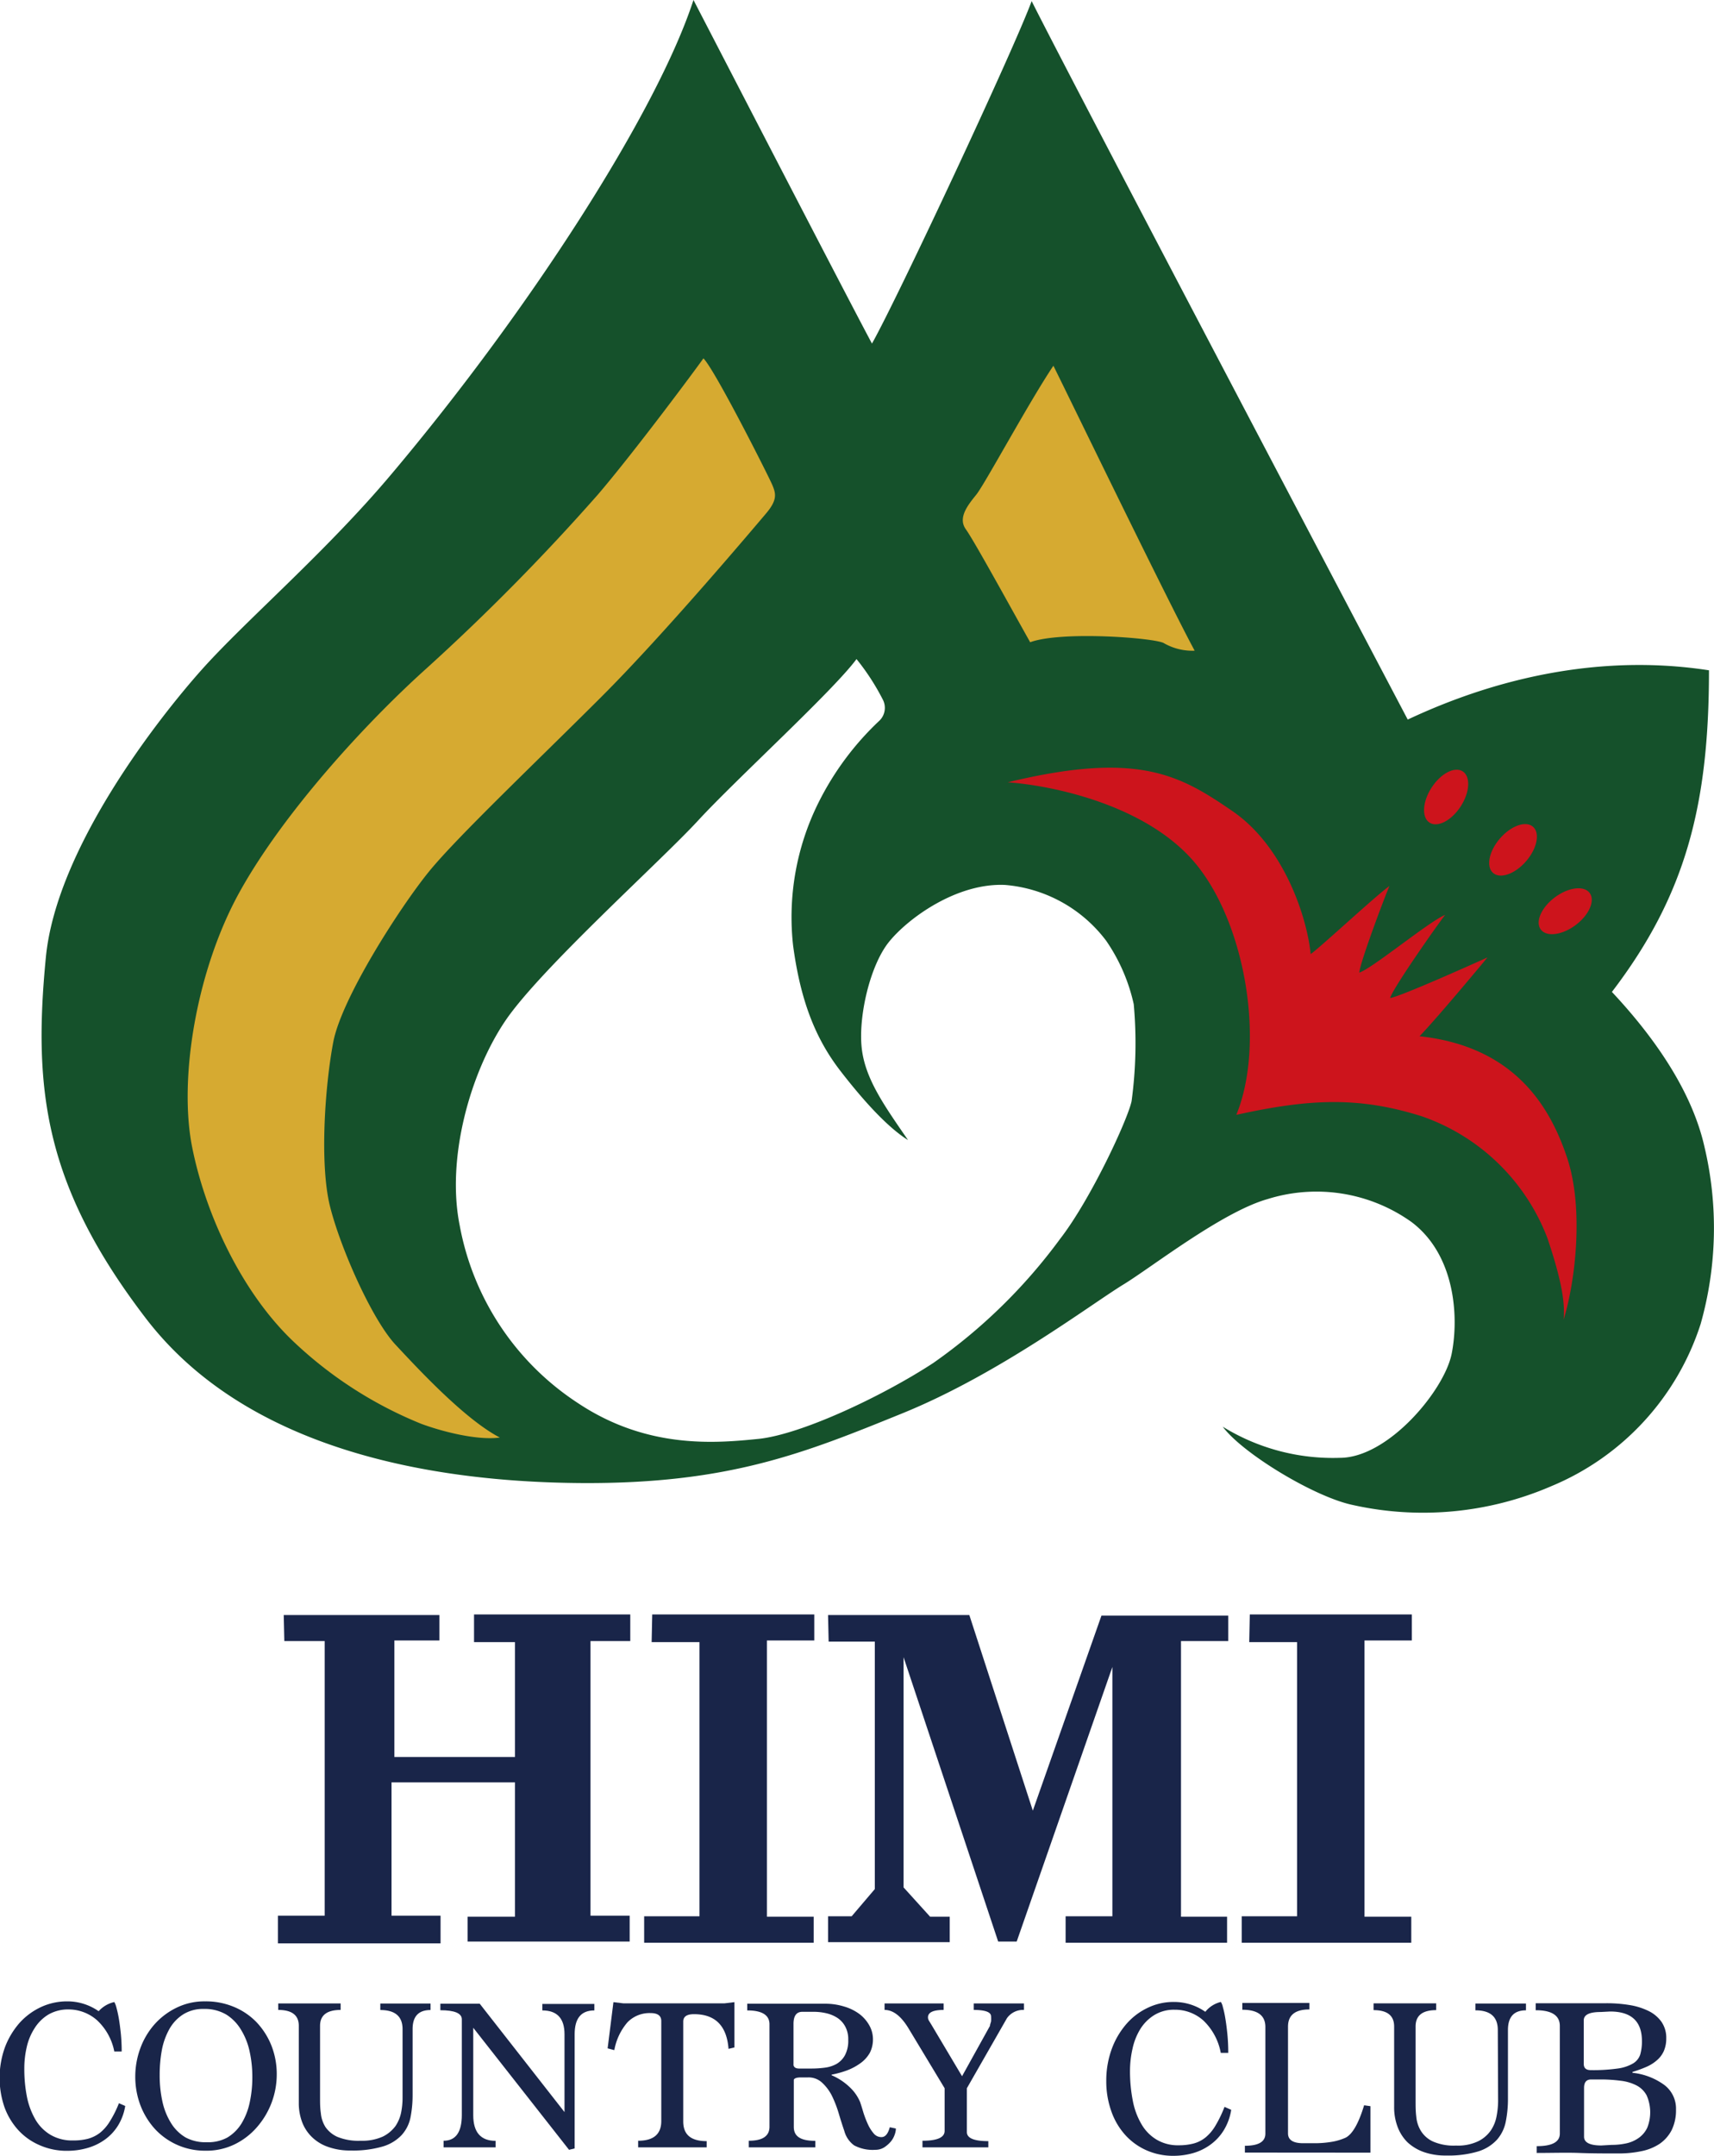 <svg xmlns="http://www.w3.org/2000/svg" viewBox="0 0 174.1 218.86"><defs><style>.cls-1{fill:#15512b;}.cls-2{fill:#d6aa31;}.cls-3{fill:#cd141c;}.cls-4{fill:#192549;}</style></defs><g id="レイヤー_2" data-name="レイヤー 2"><g id="trace"><path class="cls-1" d="M173.13,116.42c-1.3-5.76-5.21-11.25-9.4-15.72,7.54-9.86,9.86-19.07,9.86-32.65-13.86-2.14-25.49,2.61-30.6,5-3.16-6-34-64.56-38.2-72.94C103,5,91.14,30.33,88.57,34.88,86.2,30.46,73.93,6.73,70.44,0,66.73,11.39,53.78,31.49,39.83,48.05,33.16,56,24.94,63,20.48,68S5.74,86.14,4.66,97.17c-1.3,13.39-.18,23.16,10.14,36.65s29.3,16.65,44.28,16.74,22.7-3.07,32.56-7.07,19.16-11.07,22.51-13.11c2.83-1.73,10-7.35,14.61-8.65a16.63,16.63,0,0,1,14.6,2.32c4.47,3.35,4.84,9.68,4.09,13.4S141,148,136.1,148a21.32,21.32,0,0,1-11.9-3.16c2,2.69,9.11,7,13,7.9a32.85,32.85,0,0,0,20.37-1.86,26.67,26.67,0,0,0,15.17-16.46A35.77,35.77,0,0,0,173.13,116.42Zm-58.19-4.62c-.42,1.93-4.17,10-7.28,14A55.31,55.31,0,0,1,94.8,138.37c-5.25,3.43-13.49,7.28-17.78,7.71s-11.25,1.07-18.32-3.64a27.45,27.45,0,0,1-12-18c-1.39-6.85,1.07-15.53,4.61-20.78S67.06,87.48,70.91,83.3,84.63,70.13,87,66.91A23.45,23.45,0,0,1,89.66,71a1.81,1.81,0,0,1-.32,2.15,29.35,29.35,0,0,0-6.21,8.35A26.07,26.07,0,0,0,80.56,96c.75,5.57,2.25,9.42,4.82,12.74s4.92,5.79,6.85,7c-2.35-3.43-4.39-6.22-4.71-9.43S88.38,98,90.3,95.62s6.86-6,11.79-5.78a14.32,14.32,0,0,1,10.28,5.68,18.3,18.3,0,0,1,2.79,6.43A43.92,43.92,0,0,1,114.94,111.8Z"/><path class="cls-2" d="M71.45,36.38c1.18,1.18,6.64,12,7,12.86s.54,1.5-.64,2.89S67.59,64.24,61.17,70.66,46.49,84.91,43.6,88.45s-8.9,12.85-9.75,17.35-1.4,12.43-.32,16.71,4.28,11.47,6.64,14,7.07,7.6,10.6,9.43c-2.35.32-6-.65-8-1.4a41.39,41.39,0,0,1-12.86-8.25c-5.25-4.92-9-12.85-10.39-19.82s.43-18,4.82-25.92,12.64-17,19-22.71A220.46,220.46,0,0,0,60.74,50.2C64.49,45.81,70.7,37.45,71.45,36.38Z"/><path class="cls-2" d="M107,37.13c1.39,2.79,11.78,24.21,14.35,28.93a5.84,5.84,0,0,1-3.1-.75c-.75-.54-10.4-1.29-13.61-.11-1.93-3.43-5.68-10.28-6.53-11.46s.21-2.47,1.07-3.54S104.55,40.77,107,37.13Z"/><path class="cls-3" d="M102.36,79.42c4.32.3,14.23,2.23,19.22,8.42s6.93,18.18,4,25.34c7.45-1.64,12.45-1.87,18.85.15a21,21,0,0,1,12.75,12.37c1.56,4.62,1.79,6.78,1.64,8.27,1.19-3.8,2.08-11.25.37-16.4s-5.29-11.32-15-12.37c2-2.08,6.9-8,6.9-8s-8.84,4-9.89,4.12c.28-1,4.82-7.46,5.59-8.44-1.68.7-7.4,5.44-8.72,5.86.06-1,2.58-7.68,3.06-8.79-1.53,1.11-7,6.21-8,6.91-.35-3.63-2.65-10.89-7.95-14.52S115.65,76.2,102.36,79.42Z"/><ellipse class="cls-3" cx="146.89" cy="80.91" rx="3.1" ry="1.76" transform="translate(-0.94 160.09) rotate(-57.02)"/><ellipse class="cls-3" cx="153.69" cy="86.28" rx="3.1" ry="1.76" transform="translate(-12.03 146.3) rotate(-49.22)"/><ellipse class="cls-3" cx="158.99" cy="92.52" rx="3.1" ry="1.76" transform="translate(-23.75 113.6) rotate(-36.78)"/><polygon class="cls-4" points="28.82 163.96 44.63 163.96 44.63 166.54 40.06 166.54 40.06 178.37 52.31 178.37 52.31 166.71 48.15 166.71 48.15 163.9 64.02 163.9 64.02 166.6 59.98 166.6 59.98 194.48 63.96 194.48 63.96 197.11 47.5 197.11 47.5 194.59 52.31 194.59 52.31 180.95 39.77 180.95 39.77 194.48 44.75 194.48 44.75 197.29 28.23 197.29 28.23 194.48 32.98 194.48 32.98 166.6 28.88 166.6 28.82 163.96"/><polygon class="cls-4" points="66.25 163.9 82.71 163.9 82.71 166.54 77.9 166.54 77.9 194.59 82.65 194.59 82.65 197.23 65.43 197.23 65.43 194.54 71.05 194.54 71.05 166.71 66.19 166.71 66.25 163.9"/><polygon class="cls-4" points="126.95 163.9 143.41 163.9 143.41 166.54 138.6 166.54 138.6 194.59 143.35 194.59 143.35 197.23 126.13 197.23 126.13 194.54 131.75 194.54 131.75 166.71 126.89 166.71 126.95 163.9"/><polygon class="cls-4" points="84.11 163.96 98.46 163.96 104.91 183.82 111.88 164.02 124.76 164.02 124.76 166.6 119.96 166.6 119.96 194.59 124.64 194.59 124.64 197.23 108.24 197.23 108.24 194.54 112.99 194.54 112.99 169.23 103.27 197.11 101.39 197.11 91.78 168.24 91.78 191.61 94.48 194.59 96.47 194.59 96.47 197.17 84.11 197.17 84.11 194.54 86.51 194.54 88.86 191.78 88.86 166.66 84.17 166.66 84.11 163.96"/><path class="cls-4" d="M12.72,213.8a5.42,5.42,0,0,1-.74,2,5,5,0,0,1-1.32,1.41,5.64,5.64,0,0,1-1.76.85,7.24,7.24,0,0,1-2,.29A6.77,6.77,0,0,1,4,217.77a6.29,6.29,0,0,1-2.17-1.55,7,7,0,0,1-1.39-2.34,9.18,9.18,0,0,1,.07-6.06A8.12,8.12,0,0,1,2,205.35a6.83,6.83,0,0,1,2.18-1.6,6.31,6.31,0,0,1,2.65-.57,5.53,5.53,0,0,1,3.19,1,3,3,0,0,1,1.59-.93,2,2,0,0,1,.2.5c.08.29.17.66.25,1.11s.15,1,.21,1.56a18.34,18.34,0,0,1,.09,1.85h-.75a5.85,5.85,0,0,0-1.76-3.18A4.38,4.38,0,0,0,7,204a4,4,0,0,0-2.07.51,4.26,4.26,0,0,0-1.4,1.37,5.92,5.92,0,0,0-.81,1.92,9.52,9.52,0,0,0-.25,2.2,14.49,14.49,0,0,0,.27,2.89,7.51,7.51,0,0,0,.87,2.31,4.37,4.37,0,0,0,1.54,1.54,4.32,4.32,0,0,0,2.27.56,5.86,5.86,0,0,0,1.51-.17,3.54,3.54,0,0,0,1.23-.61,4.37,4.37,0,0,0,1-1.16,10.84,10.84,0,0,0,.92-1.84Z"/><path class="cls-4" d="M20.84,218.34a6.9,6.9,0,0,1-5.09-2.19,7.62,7.62,0,0,1-1.48-2.4,8.2,8.2,0,0,1-.53-2.94,8.31,8.31,0,0,1,.5-2.83,7.65,7.65,0,0,1,1.43-2.44,7.18,7.18,0,0,1,2.25-1.71,6.42,6.42,0,0,1,2.92-.65,7.38,7.38,0,0,1,2.92.56,6.79,6.79,0,0,1,2.3,1.56,7.45,7.45,0,0,1,1.51,2.37,7.91,7.91,0,0,1,.54,3,8.14,8.14,0,0,1-2,5.27,7.12,7.12,0,0,1-2.29,1.76A6.54,6.54,0,0,1,20.84,218.34Zm.17-.86A4.07,4.07,0,0,0,23.1,217a4.31,4.31,0,0,0,1.43-1.42,6.75,6.75,0,0,0,.83-2.12,12,12,0,0,0,.27-2.62,11.86,11.86,0,0,0-.27-2.55,6.94,6.94,0,0,0-.85-2.18A4.6,4.6,0,0,0,23,204.53a4.28,4.28,0,0,0-2.29-.58,3.78,3.78,0,0,0-2.1.55A4.18,4.18,0,0,0,17.2,206a7,7,0,0,0-.76,2.13,13.74,13.74,0,0,0-.22,2.52,12.25,12.25,0,0,0,.28,2.71,6.85,6.85,0,0,0,.87,2.17A4.3,4.3,0,0,0,18.86,217,4.26,4.26,0,0,0,21,217.48Z"/><path class="cls-4" d="M40.89,206c0-1.29-.75-1.94-2.26-1.94v-.66h5.1v.66c-1.22,0-1.82.65-1.82,1.94v6.7a11.56,11.56,0,0,1-.22,2.29,3.74,3.74,0,0,1-.9,1.77,4.32,4.32,0,0,1-1.9,1.15,10.75,10.75,0,0,1-3.28.41,6.55,6.55,0,0,1-2.27-.36,4.38,4.38,0,0,1-1.65-1,4.16,4.16,0,0,1-1-1.52,5.46,5.46,0,0,1-.34-1.92v-7.86c0-1.07-.69-1.61-2.09-1.61v-.66H34.6v.66c-1.39,0-2.09.54-2.09,1.61V213c0,.5,0,1,.08,1.53a3.15,3.15,0,0,0,.47,1.41,2.93,2.93,0,0,0,1.22,1,5.64,5.64,0,0,0,2.35.39,5.1,5.1,0,0,0,2.25-.42,3.56,3.56,0,0,0,1.29-1.07,3.8,3.8,0,0,0,.58-1.41,7.65,7.65,0,0,0,.14-1.46Z"/><path class="cls-4" d="M57.8,218.25l-9.73-12.39v8.87c0,1.74.76,2.61,2.27,2.61V218H45.06v-.67c1.23,0,1.85-.87,1.85-2.62V205c0-.61-.73-.92-2.18-.92v-.66h4l8.61,11v-7.9c0-1.61-.75-2.42-2.25-2.42v-.66h5.28v.66c-1.35,0-2,.81-2,2.42v11.59Z"/><path class="cls-4" d="M64.82,218v-.67c1.57,0,2.35-.67,2.35-2V205.18q0-.81-1.08-.81a3.12,3.12,0,0,0-2.35.93,5.94,5.94,0,0,0-1.34,2.83l-.68-.18.59-4.69,1,.12c.3,0,.59,0,.87,0H72.6c.31,0,.63,0,1,0l1-.12v4.6L74,208q-.27-3.52-3.51-3.52c-.73,0-1.09.25-1.09.75v10.14c0,1.35.79,2,2.38,2V218Z"/><path class="cls-4" d="M91,216.09a1.91,1.91,0,0,1-.13.64,2.15,2.15,0,0,1-.4.7,3.15,3.15,0,0,1-.67.58,1.67,1.67,0,0,1-.89.24,4,4,0,0,1-2.15-.45,2.66,2.66,0,0,1-1-1.47c-.19-.55-.38-1.15-.57-1.79a11.72,11.72,0,0,0-.68-1.76,4.67,4.67,0,0,0-1-1.34,2,2,0,0,0-1.43-.54h-.71c-.43,0-.68.08-.74.24v4.78c0,1,.73,1.42,2.19,1.42V218H76.06v-.67c1.4,0,2.1-.47,2.1-1.42V205.51c0-.94-.75-1.41-2.26-1.41v-.68h4.32l1.06,0,1.09,0h1.42a6.45,6.45,0,0,1,1.94.28,4.93,4.93,0,0,1,1.56.76,3.75,3.75,0,0,1,1,1.14,2.86,2.86,0,0,1,.38,1.43,3,3,0,0,1-.31,1.36,3.31,3.31,0,0,1-.87,1,5.84,5.84,0,0,1-1.33.75,9.62,9.62,0,0,1-1.69.48v.06a6.14,6.14,0,0,1,1.9,1.27,4.38,4.38,0,0,1,1,1.46c.1.3.21.65.33,1.06a10.14,10.14,0,0,0,.45,1.17,3.87,3.87,0,0,0,.58.93,1,1,0,0,0,.81.39q.57,0,.84-1ZM82.41,210a10.21,10.21,0,0,0,1.38-.09,3.26,3.26,0,0,0,1.2-.39,2.3,2.3,0,0,0,.84-.88,3.14,3.14,0,0,0,.33-1.56,2.67,2.67,0,0,0-.33-1.39,2.39,2.39,0,0,0-.83-.87,3.58,3.58,0,0,0-1.14-.45,5.6,5.6,0,0,0-1.21-.13H81.5q-.9,0-.9,1.23v4.2q.09.33.57.33Z"/><path class="cls-4" d="M93.7,218v-.67c1.5,0,2.25-.33,2.25-1V212l-3.68-6.1c-.75-1.23-1.55-1.85-2.42-1.85v-.66h6v.66q-1.59,0-1.59.75a.63.63,0,0,0,.09.33l.27.44,3.1,5.21,2.84-5.12c0-.15.08-.3.11-.46a4,4,0,0,0,0-.49c0-.44-.59-.66-1.76-.66v-.66h5.1v.66a2,2,0,0,0-1.73.84L98.21,212v4.45c0,.62.73.92,2.18.92V218Z"/><path class="cls-4" d="M125.06,214.19a5.62,5.62,0,0,1-.74,2.05,5.11,5.11,0,0,1-1.32,1.45,5.59,5.59,0,0,1-1.76.88,7.22,7.22,0,0,1-2,.29,6.66,6.66,0,0,1-2.83-.58,6.38,6.38,0,0,1-2.17-1.6,7.07,7.07,0,0,1-1.38-2.41,9,9,0,0,1-.49-3,9.33,9.33,0,0,1,.55-3.24,8.12,8.12,0,0,1,1.49-2.55,6.6,6.6,0,0,1,2.18-1.65,6,6,0,0,1,2.65-.59,5.52,5.52,0,0,1,3.19,1,2.88,2.88,0,0,1,1.58-1,1.53,1.53,0,0,1,.2.51,9.73,9.73,0,0,1,.25,1.14c.08.47.15,1,.21,1.61s.09,1.25.09,1.91H124a6.06,6.06,0,0,0-1.76-3.28,4.3,4.3,0,0,0-2.92-1.1,3.8,3.8,0,0,0-2.07.54,4.38,4.38,0,0,0-1.41,1.4,6.29,6.29,0,0,0-.8,2,10.13,10.13,0,0,0-.26,2.27,15.4,15.4,0,0,0,.28,3,7.36,7.36,0,0,0,.87,2.38,4.36,4.36,0,0,0,1.54,1.59,4.2,4.2,0,0,0,2.26.58,5.84,5.84,0,0,0,1.51-.18,3.27,3.27,0,0,0,1.23-.63,4.46,4.46,0,0,0,1-1.2,12,12,0,0,0,.91-1.89Z"/><path class="cls-4" d="M126.45,218.53v-.69c1.39,0,2.08-.41,2.08-1.23V205.78c0-1.17-.78-1.75-2.34-1.75v-.69H133V204c-1.45,0-2.17.58-2.17,1.75v10.83q0,1,1.53,1h1.08a10.34,10.34,0,0,0,1.89-.15,5.68,5.68,0,0,0,1.37-.42c.69-.37,1.31-1.46,1.86-3.28l.64.09,0,4.72Z"/><path class="cls-4" d="M152.14,206.09c0-1.34-.76-2-2.27-2v-.69H155v.69q-1.83,0-1.83,2V213a11.68,11.68,0,0,1-.22,2.38,3.92,3.92,0,0,1-.89,1.84,4.34,4.34,0,0,1-1.9,1.19,10.5,10.5,0,0,1-3.28.42,6.57,6.57,0,0,1-2.28-.36,4.77,4.77,0,0,1-1.65-1,4.37,4.37,0,0,1-1-1.58,5.58,5.58,0,0,1-.34-2v-8.16c0-1.11-.7-1.66-2.09-1.66v-.69h6.36v.69c-1.4,0-2.09.55-2.09,1.66v7.57c0,.52,0,1.05.07,1.59a3.28,3.28,0,0,0,.48,1.46,2.85,2.85,0,0,0,1.22,1.06,5.28,5.28,0,0,0,2.34.41,4.79,4.79,0,0,0,2.25-.44,3.39,3.39,0,0,0,1.29-1.11,3.8,3.8,0,0,0,.58-1.46,8.29,8.29,0,0,0,.15-1.51Z"/><path class="cls-4" d="M165.81,210.43a6.67,6.67,0,0,1,3.22,1.22,3,3,0,0,1,1.21,2.51,4.58,4.58,0,0,1-.44,2.09,3.82,3.82,0,0,1-1.22,1.39,5.19,5.19,0,0,1-1.86.75,11.14,11.14,0,0,1-2.3.23c-1.37,0-2.71,0-4-.05s-2.75,0-4.33,0v-.69c1.56,0,2.35-.42,2.35-1.28V205.68c0-1.07-.82-1.6-2.45-1.6v-.71h7.14a14.26,14.26,0,0,1,2.43.19,6.8,6.8,0,0,1,1.94.62,3.45,3.45,0,0,1,1.28,1.1,2.85,2.85,0,0,1,.47,1.66,3.16,3.16,0,0,1-.25,1.29,2.66,2.66,0,0,1-.7.93,4.11,4.11,0,0,1-1.09.68,13,13,0,0,1-1.38.5Zm-3.22-6.17c-1.15,0-1.72.28-1.72.85v4.41c0,.43.23.64.71.64a17.92,17.92,0,0,0,2.72-.16,4.17,4.17,0,0,0,1.58-.52,1.66,1.66,0,0,0,.73-.91,4.85,4.85,0,0,0,.17-1.36q0-3-3.23-3Zm1.12,13.49a6.81,6.81,0,0,0,1.55-.17,3.45,3.45,0,0,0,1.24-.57,2.68,2.68,0,0,0,.82-1,4.25,4.25,0,0,0-.06-3.28,2.44,2.44,0,0,0-1-1,4.67,4.67,0,0,0-1.63-.49,15.47,15.47,0,0,0-2.14-.13h-.88c-.48,0-.71.29-.71.87v4.94c0,.59.59.89,1.76.89Z"/></g></g></svg>